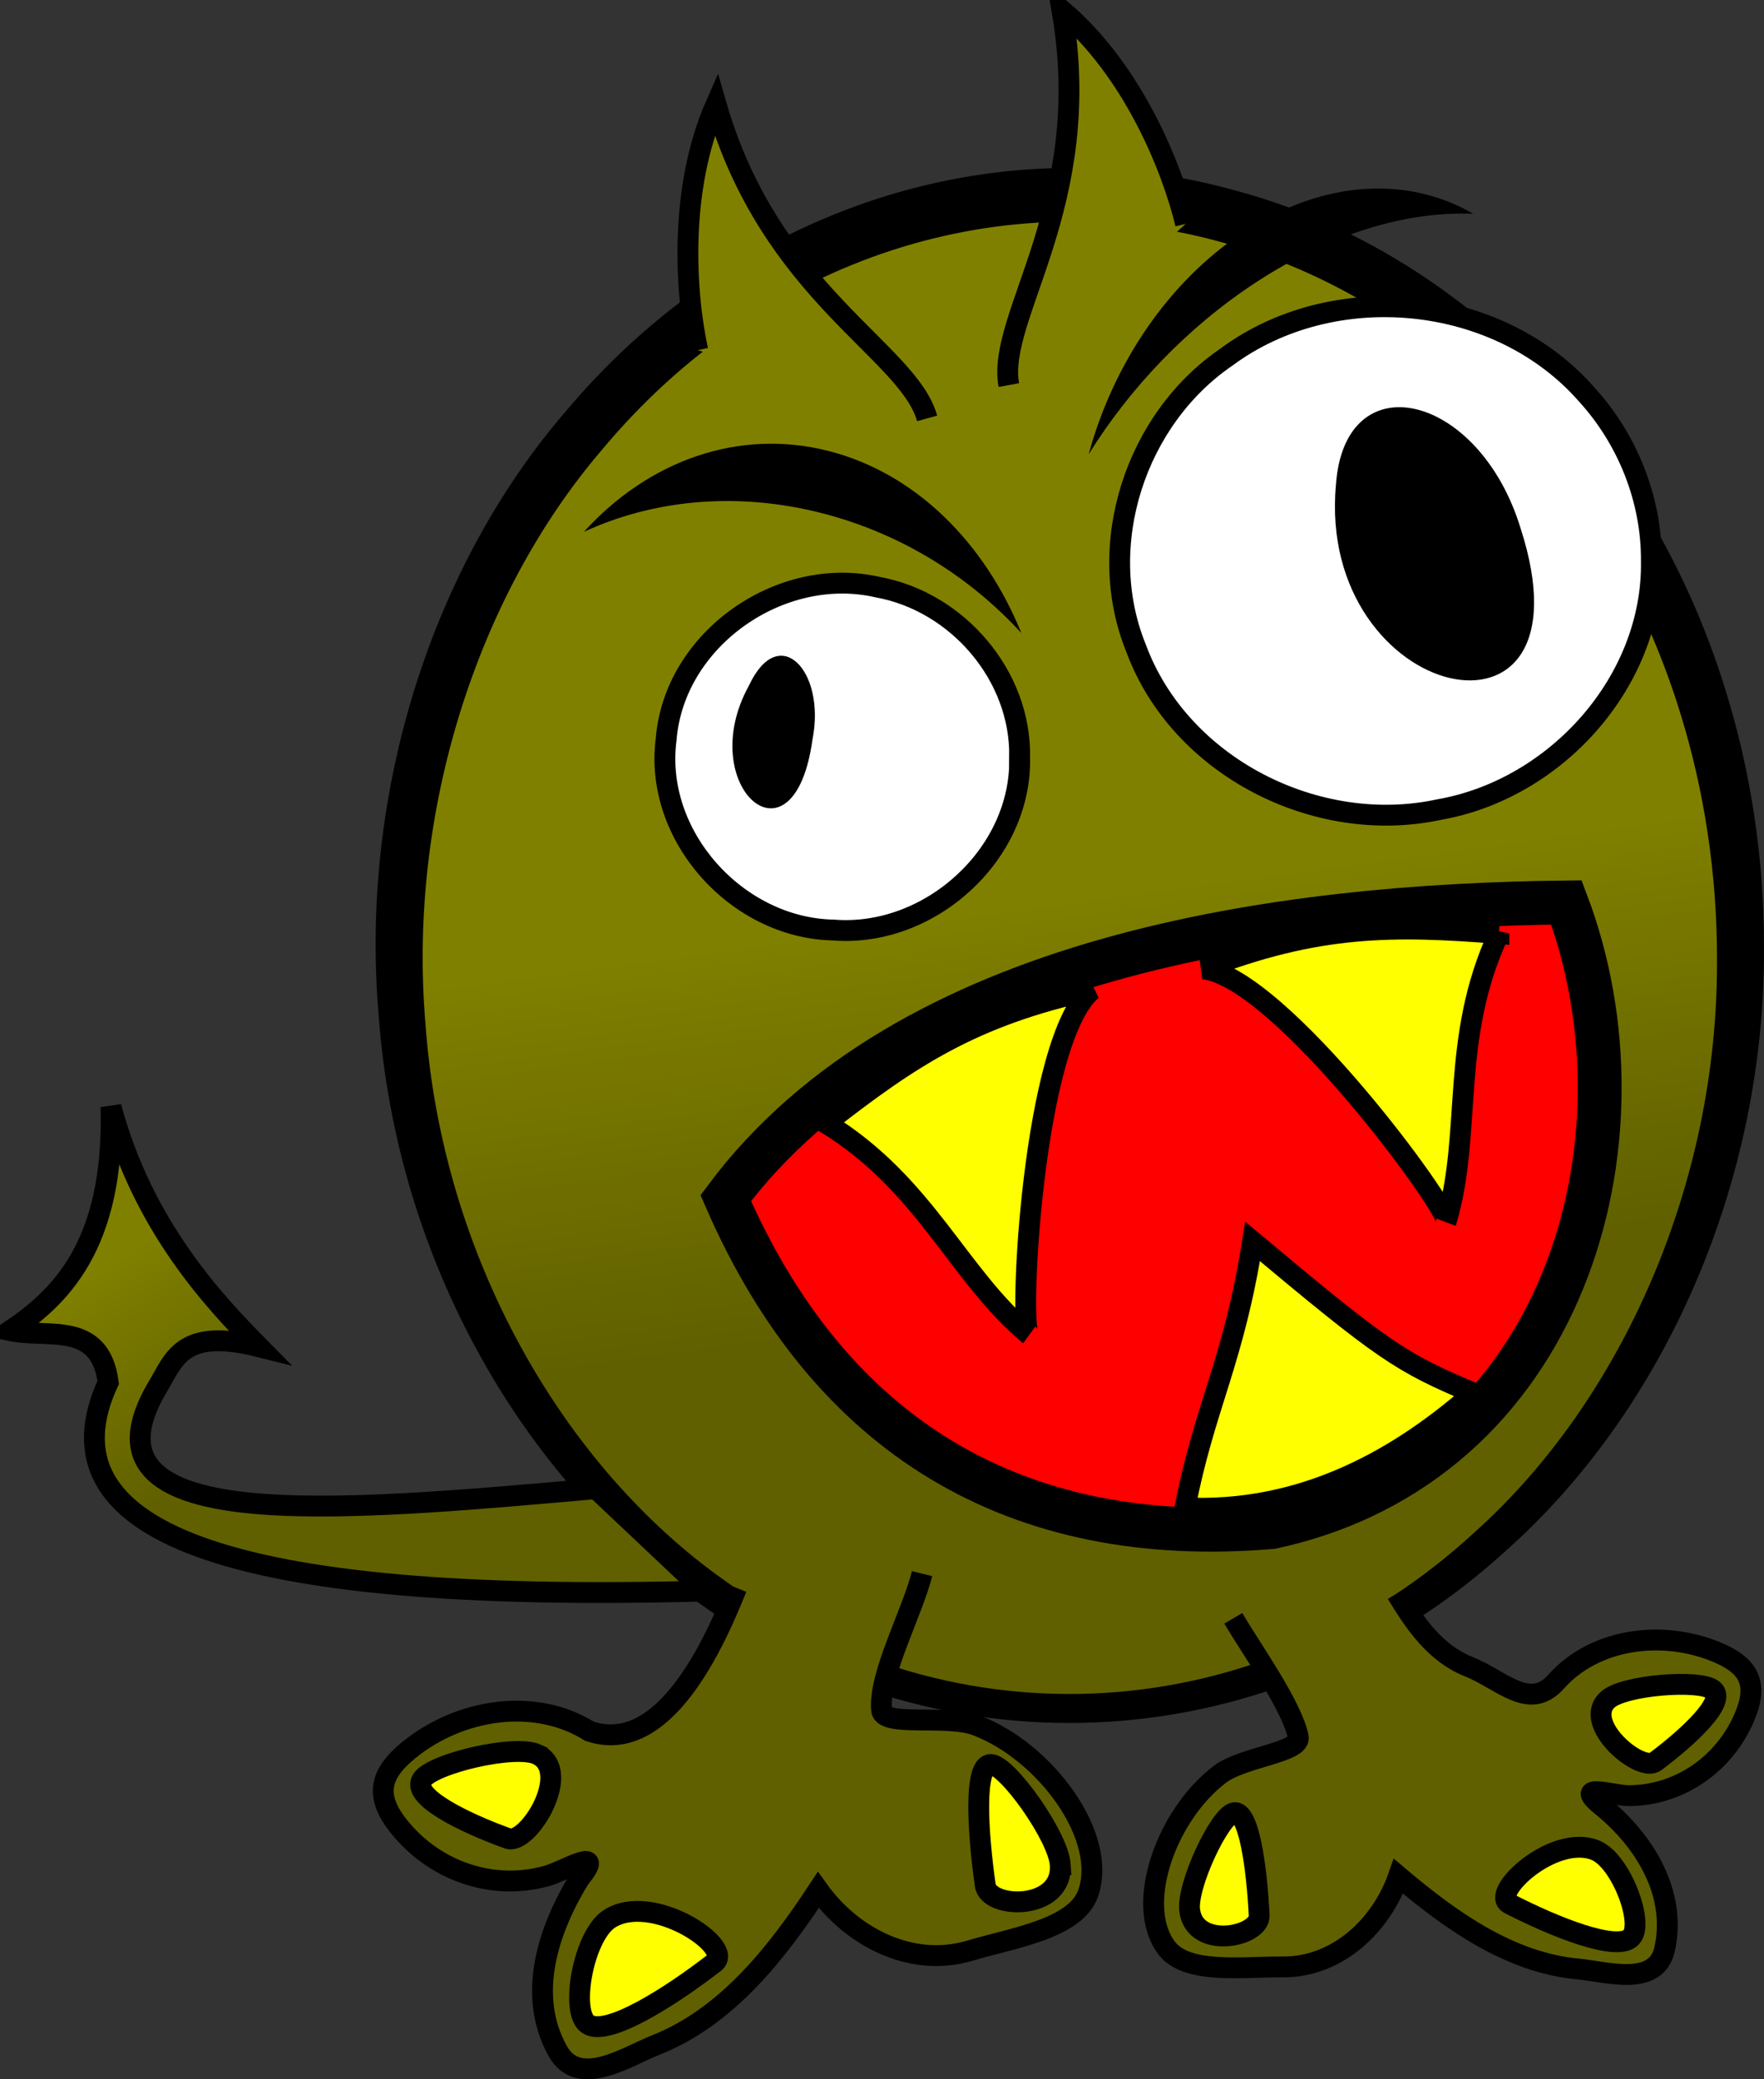 <?xml version="1.0"?>

<!-- Created with Inkscape (http://www.inkscape.org/) -->
<svg xmlns:inkscape="http://www.inkscape.org/namespaces/inkscape" xmlns:rdf="http://www.w3.org/1999/02/22-rdf-syntax-ns#" xmlns="http://www.w3.org/2000/svg" xmlns:sodipodi="http://sodipodi.sourceforge.net/DTD/sodipodi-0.dtd" xmlns:cc="http://web.resource.org/cc/" xmlns:xlink="http://www.w3.org/1999/xlink" xmlns:dc="http://purl.org/dc/elements/1.1/" xmlns:svg="http://www.w3.org/2000/svg" xmlns:ns1="http://sozi.baierouge.fr" id="svg2" sodipodi:docname="monsterito.svg" viewBox="0 0 405.86 478.34" sodipodi:version="0.32" version="1.0" inkscape:output_extension="org.inkscape.output.svg.inkscape" inkscape:version="0.46dev+devel" width="405.86" height="478.34"><rect x="0" y="0" width="405.86" height="478.34" fill="#333333" stroke="none"/> <defs id="defs4"> <linearGradient id="linearGradient3649" inkscape:collect="always"> <stop id="stop3651" style="stop-color:#808000" offset="0"></stop> <stop id="stop3653" style="stop-color:#606000" offset="1"></stop> </linearGradient> <linearGradient id="linearGradient3655" y2="466.21" xlink:href="#linearGradient3649" gradientUnits="userSpaceOnUse" x2="139.4" gradientTransform="matrix(1.293 0 0 1.292 68.767 -154.54)" y1="392.88" x1="129.3" inkscape:collect="always"></linearGradient> <linearGradient id="linearGradient3657" y2="490.91" xlink:href="#linearGradient3649" gradientUnits="userSpaceOnUse" x2="58.883" gradientTransform="matrix(1.293 0 0 1.292 68.767 -154.54)" y1="455.55" x1="36.681" inkscape:collect="always"></linearGradient> </defs> <sodipodi:namedview id="base" bordercolor="#666666" inkscape:pageshadow="2" guidetolerance="10" pagecolor="#ffffff" gridtolerance="10000" inkscape:window-height="828" inkscape:zoom="0.49497475" objecttolerance="10" borderopacity="1.0" inkscape:current-layer="layer1" inkscape:cx="553.1948" inkscape:cy="280.41591" inkscape:window-y="196" inkscape:window-x="231" inkscape:window-width="1047" inkscape:pageopacity="0.0" inkscape:document-units="px"></sodipodi:namedview> <g id="layer1" inkscape:label="Layer 1" inkscape:groupmode="layer" transform="translate(-110.38 -132.92)"> <path id="path3627" style="fill:#000000" d="m353.41 171.59c-41.57 1-82.83 20.25-112.78 55.87-30.63 35.42-47.55 87.51-43.13 139.01 4.14 56.66 33.54 107.13 73.5 135.08 56.8 40.86 133.15 36.34 185.98-12.01 36-32 59.66-84.2 59.25-139.09 0.01-20.17-3.04-40.28-8.95-59.12-18.22-58.74-62.8-101.27-112.61-114.57-13.52-3.79-27.41-5.5-41.26-5.17zm0.37 14.02c12.48-0.29 24.98 1.23 37.12 4.63l0.04 0.04h0.04c44.49 11.89 85.92 50.75 102.79 105.15v0.04c5.48 17.45 8.34 36.24 8.33 55.02v0.04c0.38 50.79-22.09 99.7-54.65 128.64l-0.04 0.04-0.04 0.04c-48.19 44.11-116.57 47.99-168.12 10.9l-0.05-0.04h-0.04c-36.02-25.19-63.74-72.29-67.57-124.74v-0.04-0.04c-4.09-47.65 12.09-96.66 39.9-128.81l0.04-0.04v-0.04c27.46-32.67 64.8-49.93 102.25-50.79z"></path> <path id="path3143" style="fill:url(#linearGradient3655)" d="m505.42 353.3c0.38 52.06-22.14 101.92-55.58 131.94-49.28 45.55-119.91 49.66-172.75 11.26-37.06-26.18-64.93-74.29-68.82-128.03-4.15-48.85 12.03-98.7 40.54-131.99 37.33-44.86 93.08-61.86 143.14-47.7 45.99 12.41 87.93 52.52 105.05 108.26 5.55 17.89 8.43 37.06 8.42 56.26z"></path> <path id="path5083" style="stroke:#000000;stroke-width:4.797;fill:#ffffff" d="m344.98 307.06c0.57 22.41-20.73 41.59-42.87 39.81-22.17-0.44-41.38-21.68-38.46-43.88 1.84-23.11 26.4-40.19 48.77-34.98 18.27 3.36 32.87 20.33 32.56 39.05z"></path> <path id="path5085" style="stroke:#000000;stroke-width:4.797;fill:#ffffff" d="m490.33 261.89c0.48 27.71-21.91 52.56-48.83 57.27-28.16 6.09-59.69-9.86-69.76-37.18-9.59-23.69-0.12-52.63 20.85-66.94 24.67-18.24 62.52-14.54 82.82 8.59 9.46 10.35 14.99 24.21 14.92 38.26z"></path> <path id="path5087" sodipodi:nodetypes="cccc" style="fill-rule:evenodd;stroke:#000000;stroke-width:10.097;fill:#ff0000" d="m277.36 408.54c23.91 55.05 66.98 80.62 125.56 75.68 67.68-14.54 88.56-89.06 67.87-143.69-65.33 0.69-151.59 11.95-193.43 68.01z"></path> <path id="path2802" sodipodi:nodetypes="czssssssscssssc" style="fill-rule:evenodd;stroke:#000000;stroke-width:4.797;fill:#606000" d="m431.74 499.51c4.24 7.01 8.94 13.78 16.55 16.81s13.96 10.39 20.14 3.44c8.77-9.86 24.25-12.05 36.94-6.78 7.33 3.05 9.58 7.12 6.53 14.57-4.48 10.95-14.91 18.38-26.67 18.46-3.84 0.02-13.32-3.3-6.16 2.49 9.44 7.65 17.27 19.88 14.28 32.91-2 8.72-13.4 5.07-19.87 4.47-15.8-1.45-29.44-11.26-41.34-21.33-3.93 11.27-13.99 20.94-26.64 20.85-9.13-0.07-22.17 1.8-26.77-4.44-7.38-9.99 0.08-30.62 12.36-39.9 5.23-3.96 18.68-5.02 17.99-8.55-1.4-7.13-10.75-20.16-14.94-27.31"></path> <path id="path5089" style="fill:#000000" d="m297.31 303.08c-4.31 31.02-27.39 10.65-14.6-12.47 6.89-14.73 17.75-3.38 14.6 12.47z"></path> <path id="path5091" style="fill:#000000" d="m460.24 254.46c17.79 55.09-47.04 40.07-42.49-9.99 1.99-28.52 32.95-21.25 42.49 9.99z"></path> <path id="path5133" sodipodi:nodetypes="ccssscsscssssc" style="fill-rule:evenodd;stroke:#000000;stroke-width:4.797;fill:#606000" d="m279.86 498.22c-5.01 12.45-16.59 38.79-33.87 32.96-12.42-7.79-29.6-5.31-41.47 4.27-6.85 5.54-7.98 10.59-2.41 17.59 8.2 10.3 21.63 14.99 34.19 11.4 4.1-1.17 13.78-7.23 7.34 0.74-7.04 11.55-12.18 26.61-4.93 39.59 4.86 8.69 15.86 1.24 22.57-1.41 16.38-6.48 27.85-21.2 37.37-35.66 7.71 10.81 21.44 18 34.89 13.96 9.71-2.91 24.19-4.98 27.15-13.07 4.73-12.97-9.66-32.67-25.65-38.75-6.81-2.6-21.46 0.45-21.83-3.53-0.74-8.05 7.09-22.44 9.32-31.38"></path> <path id="path2808" style="fill:#000000" d="m396.68 186.18c-17.52 11.44-30.23 30.63-35.81 51.22 9.44-15.19 22.67-29.19 38.54-39.56 17.29-11.29 34.82-16.4 49.94-15.73-14.85-8.66-34.3-7.93-52.67 4.07z"></path> <path id="path2813" style="fill:#000000" d="m301.19 236.71c19.99 5.17 35.79 21.16 44.18 41.84-11.85-12.93-27.58-22.85-45.69-27.53-19.72-5.09-38.97-3.14-54.96 4.25 14.75-16.26 35.51-23.97 56.47-18.56z"></path> <path id="path2815" sodipodi:nodetypes="csss" style="fill-rule:evenodd;stroke:#000000;stroke-width:4.797;fill:#ffff00" d="m250.58 574.35c-5.97 3.87-9.11 21.36-4.98 24.21 4.37 3.02 18.9-6.19 29.18-14.15 4.65-3.6-14.43-16.39-24.2-10.06z"></path> <path id="path3198" sodipodi:nodetypes="csss" style="fill-rule:evenodd;stroke:#000000;stroke-width:4.797;fill:#ffff00" d="m234 536.52c-5.07-2.4-24.15 2.08-26.52 5.81-2.5 3.93 9.62 9.86 19.74 13.52 4.57 1.65 15.08-15.39 6.78-19.33z"></path> <path id="path3200" sodipodi:nodetypes="csss" style="fill-rule:evenodd;stroke:#000000;stroke-width:4.797;fill:#ffff00" d="m354.32 561.87c-0.46-6.5-12.15-22.9-15.94-23.04-4.01-0.15-3.06 15.5-1.31 27.79 0.79 5.55 17.99 5.9 17.25-4.75z"></path> <path id="path3202" sodipodi:nodetypes="csss" style="fill-rule:evenodd;stroke:#000000;stroke-width:4.797;fill:#ffff00" d="m477.5 558.58c5.87 2.43 11.33 17.01 8.11 20.09-3.39 3.25-17.64-2.49-27.95-7.79-4.65-2.39 10.23-16.27 19.84-12.3z"></path> <path id="path3204" sodipodi:nodetypes="csss" style="fill-rule:evenodd;stroke:#000000;stroke-width:4.797;fill:#ffff00" d="m480.28 523.91c3.69-3.36 21.21-4.72 24.23-2.25 3.19 2.6-5.6 10.78-13.27 16.52-3.47 2.6-17.01-8.78-10.96-14.27z"></path> <path id="path3206" sodipodi:nodetypes="csss" style="fill-rule:evenodd;stroke:#000000;stroke-width:4.797;fill:#ffff00" d="m384.1 572.36c-0.7-5.65 6.83-21.66 10.14-22.42 3.5-0.8 5.31 12.79 5.85 23.62 0.25 4.89-14.84 8.05-15.99-1.2z"></path> <path id="path5131" sodipodi:nodetypes="cccc" style="fill-rule:evenodd;stroke:#000000;stroke-width:4.797;fill:#ffff00" d="m383.01 479.81c4.47-23.24 11.22-33.63 15.56-61.3 30.26 25.32 34 27.8 50.84 34.89-18.98 16.74-40.94 27.55-66.4 26.41z"></path> <path id="path5093" style="fill-rule:evenodd;stroke:#000000;stroke-width:4.797;fill:#ffff00" d="m300.43 391.29c22.92 14.09 30.37 35.01 46.64 48.6-2.32-1.45 0.84-67.84 14.55-79.27-27.46 5.96-41.92 15.61-61.19 30.67z" sodipodi:nodetypes="cccc" inkscape:transform-center-y="-21.730505" inkscape:transform-center-x="-0.85351901"></path> <path id="path3633" sodipodi:nodetypes="ccc" style="fill-rule:evenodd;stroke:#000000;stroke-width:4.797;fill:#808000" d="m383.17 184.42c-3.19-13.15-12.16-35.26-28.44-49.1 7.71 44.73-15.15 70.27-12.24 86.19"></path> <path id="path3635" sodipodi:nodetypes="ccc" style="fill-rule:evenodd;stroke:#000000;stroke-width:4.797;fill:#808000" d="m270.91 213.48c-2.86-13.22-4.41-37.03 4.21-56.58 12.55 43.63 44.26 56.68 48.57 72.27"></path> <path id="path3637" style="fill-rule:evenodd;stroke:#000000;stroke-width:4.797;fill:#ffff00" d="m455.23 347.67c-11.35 24.39-6.03 45.94-12.11 66.25 1.14-2.48-38.11-56.14-55.86-58.12 26.2-10.16 43.59-10.08 67.97-8.13z" inkscape:transform-center-x="26.099269" inkscape:transform-center-y="-9.3906928" sodipodi:nodetypes="cccc"></path> <path id="path3639" sodipodi:nodetypes="cccccccc" style="fill-rule:evenodd;stroke:#000000;stroke-miterlimit:8.3;stroke-width:4.797;fill:url(#linearGradient3657)" d="m112.78 439.04c11.24-7.63 24.01-19.44 23.14-51.5 7.35 27.4 23.62 44.67 33.98 55.17-17.95-4.51-19.54 3.24-23.31 9.36-20.21 34.28 40.65 28.65 100.92 23.31l24.94 23.55c-111.17 3.04-152.84-14.14-137.17-48.01-1.9-14.22-13.83-10.07-22.5-11.88z"></path> </g> 
</svg>
